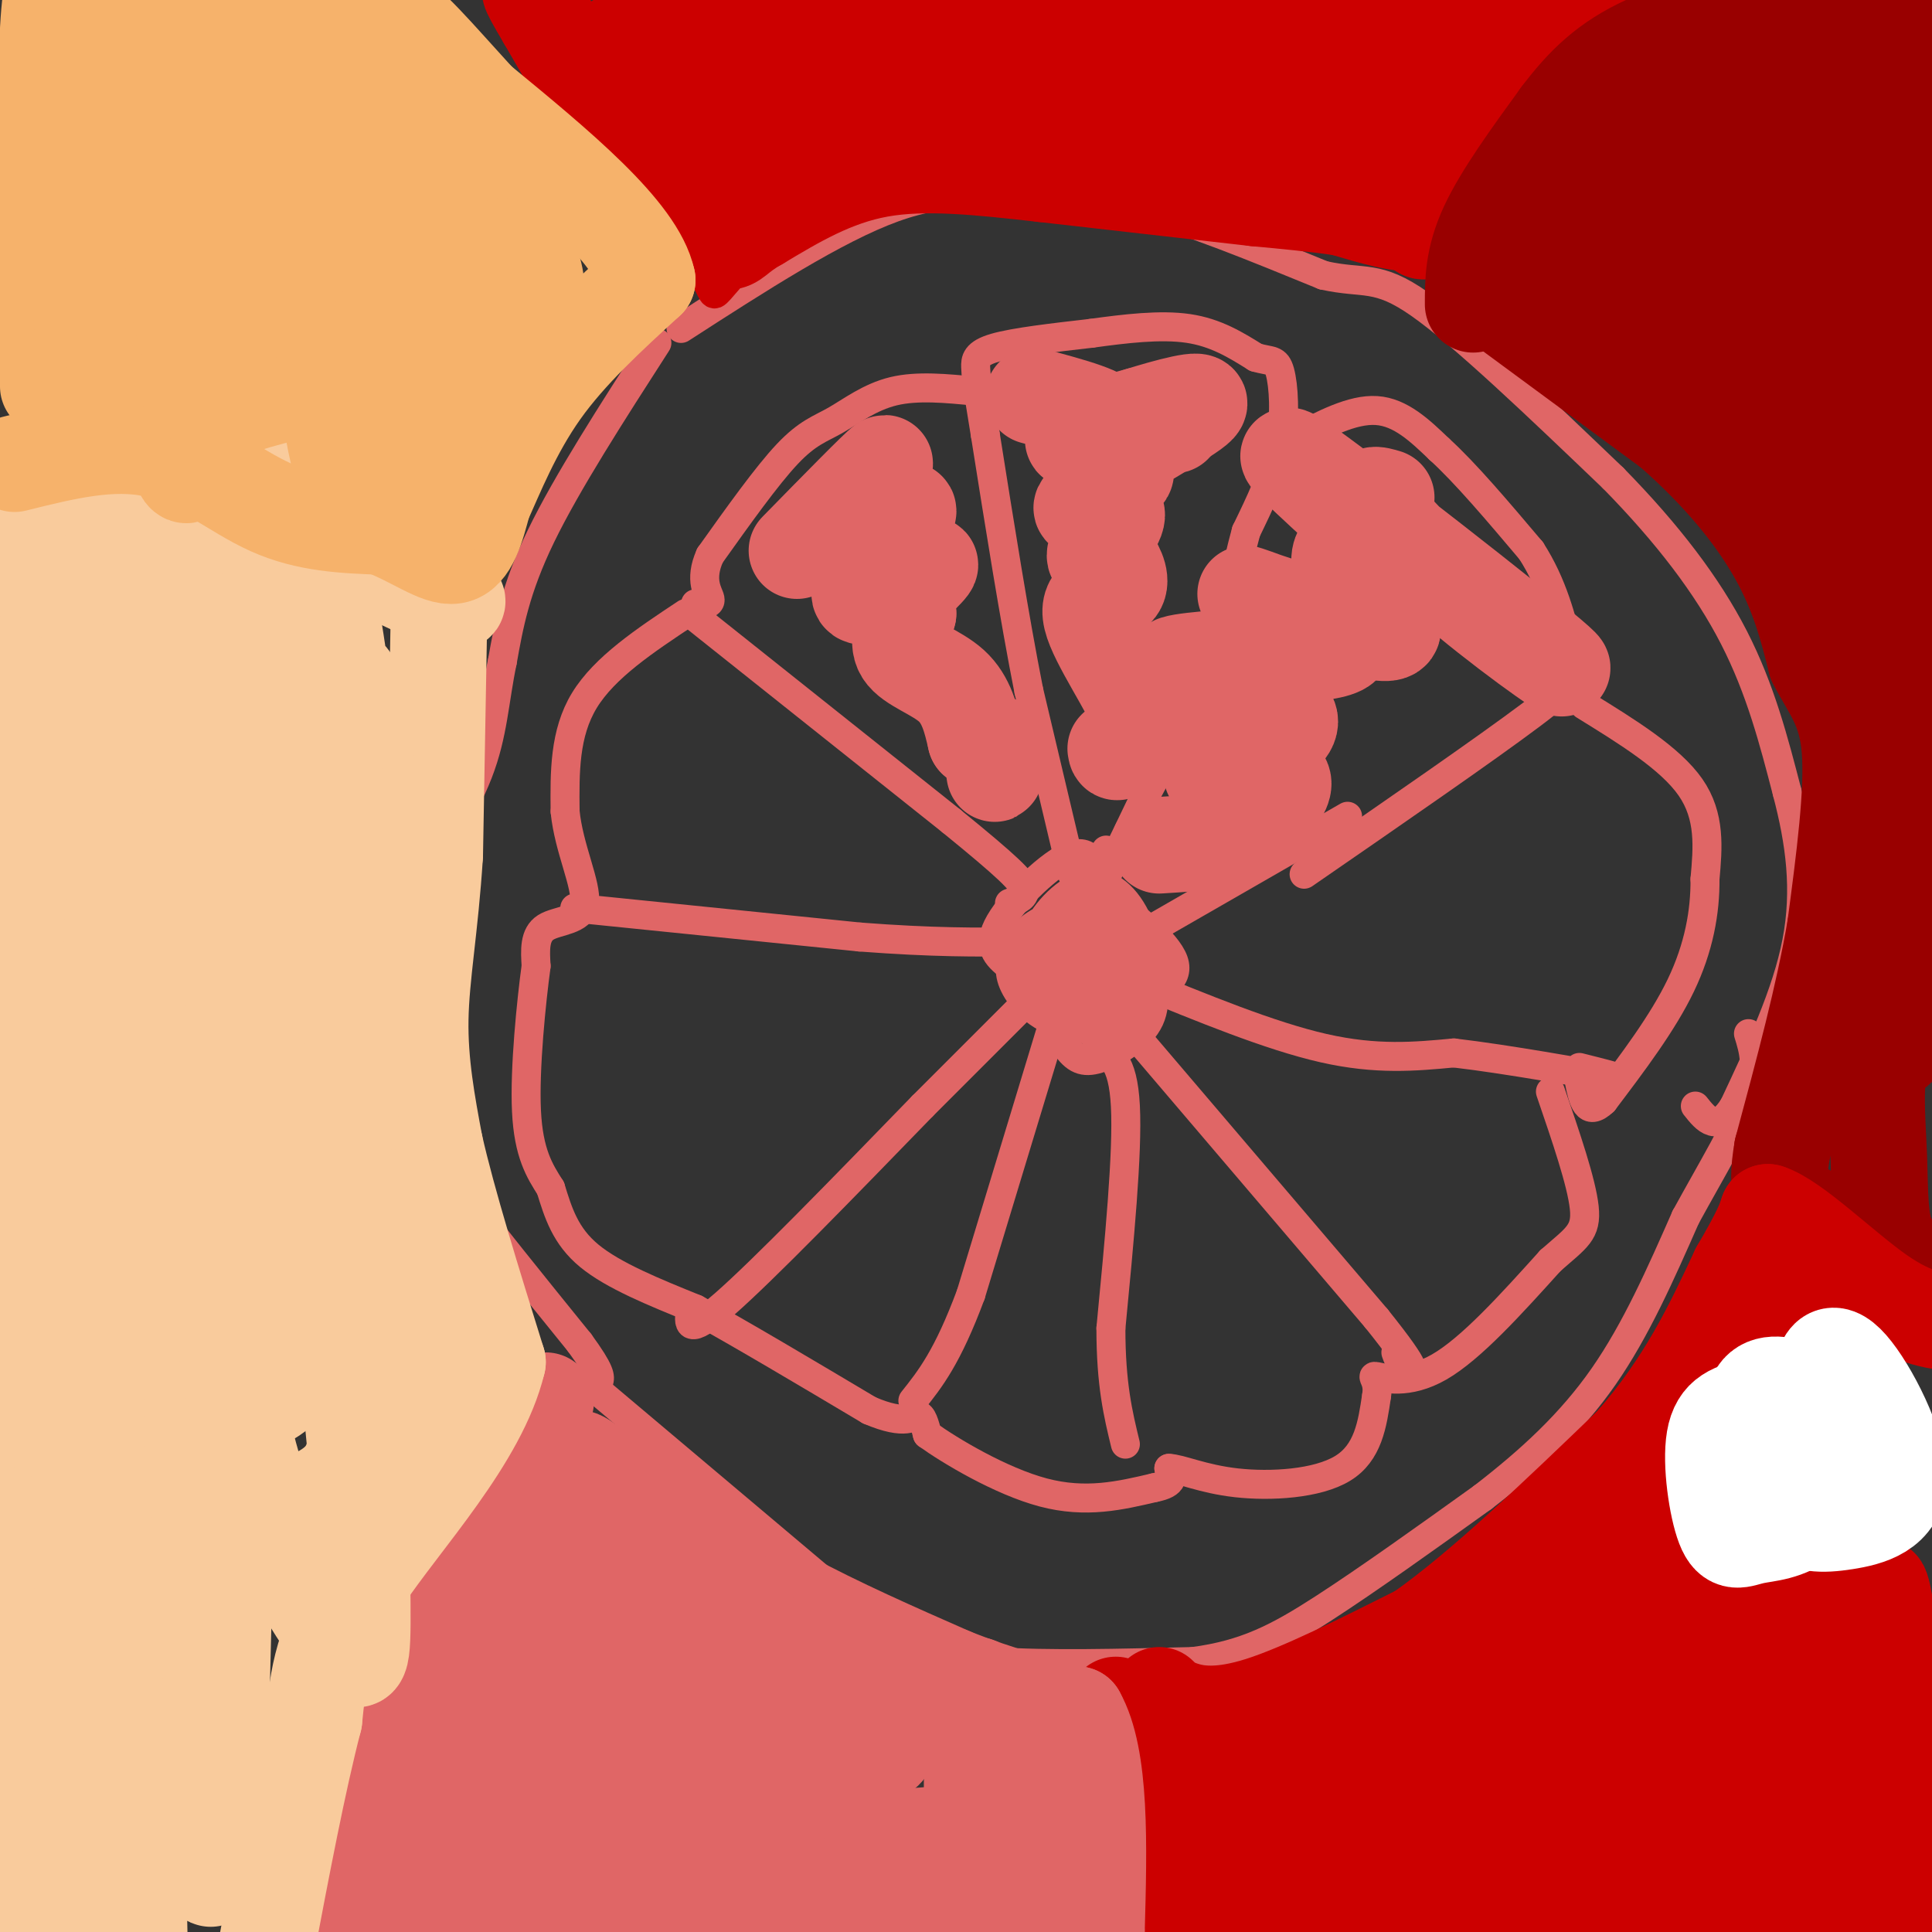 <svg viewBox='0 0 400 400' version='1.1' xmlns='http://www.w3.org/2000/svg' xmlns:xlink='http://www.w3.org/1999/xlink'><rect x="0" y="0" width="400" height="400" fill="#333333" stroke="none"/><g fill='none' stroke='#e06666' stroke-width='6' stroke-linecap='round' stroke-linejoin='round'><path d='M222,181c0.000,0.000 -9.000,-38.000 -9,-38'/><path d='M213,143c-3.000,-15.167 -6.000,-34.083 -9,-53'/><path d='M204,90c-1.845,-11.167 -1.958,-12.583 -2,-14c-0.042,-1.417 -0.012,-2.833 4,-4c4.012,-1.167 12.006,-2.083 20,-3'/><path d='M226,69c6.933,-0.956 14.267,-1.844 20,-1c5.733,0.844 9.867,3.422 14,6'/><path d='M260,74c3.214,0.929 4.250,0.250 5,3c0.750,2.750 1.214,8.929 0,15c-1.214,6.071 -4.107,12.036 -7,18'/><path d='M258,110c-2.022,7.289 -3.578,16.511 -7,26c-3.422,9.489 -8.711,19.244 -14,29'/><path d='M237,165c-4.489,9.356 -8.711,18.244 -10,20c-1.289,1.756 0.356,-3.622 2,-9'/><path d='M268,91c6.000,-3.167 12.000,-6.333 17,-6c5.000,0.333 9.000,4.167 13,8'/><path d='M298,93c5.333,4.833 12.167,12.917 19,21'/><path d='M317,114c4.500,7.000 6.250,14.000 8,21'/><path d='M325,135c1.556,4.689 1.444,5.911 -8,13c-9.444,7.089 -28.222,20.044 -47,33'/><path d='M143,127c0.000,0.000 54.000,43.000 54,43'/><path d='M197,170c11.867,9.667 14.533,12.333 15,14c0.467,1.667 -1.267,2.333 -3,3'/><path d='M119,188c0.000,0.000 59.000,6.000 59,6'/><path d='M178,194c15.333,1.167 24.167,1.083 33,1'/><path d='M143,271c-0.500,3.000 -1.000,6.000 7,-1c8.000,-7.000 24.500,-24.000 41,-41'/><path d='M191,229c10.167,-10.167 15.083,-15.083 20,-20'/><path d='M218,212c0.000,0.000 -17.000,56.000 -17,56'/><path d='M201,268c-4.833,13.000 -8.417,17.500 -12,22'/><path d='M227,217c2.750,1.167 5.500,2.333 6,12c0.500,9.667 -1.250,27.833 -3,46'/><path d='M230,275c0.000,11.667 1.500,17.833 3,24'/><path d='M233,212c0.000,0.000 52.000,61.000 52,61'/><path d='M285,273c9.511,11.844 7.289,10.956 6,10c-1.289,-0.956 -1.644,-1.978 -2,-3'/><path d='M235,203c14.000,5.750 28.000,11.500 39,14c11.000,2.500 19.000,1.750 27,1'/><path d='M301,218c11.578,1.356 27.022,4.244 32,5c4.978,0.756 -0.511,-0.622 -6,-2'/><path d='M239,192c0.000,0.000 40.000,-23.000 40,-23'/><path d='M328,146c8.917,5.500 17.833,11.000 22,17c4.167,6.000 3.583,12.500 3,19'/><path d='M353,182c0.067,6.778 -1.267,14.222 -5,22c-3.733,7.778 -9.867,15.889 -16,24'/><path d='M332,228c-3.500,3.333 -4.250,-0.333 -5,-4'/><path d='M202,81c-6.030,-0.595 -12.060,-1.190 -17,0c-4.940,1.190 -8.792,4.167 -12,6c-3.208,1.833 -5.774,2.524 -10,7c-4.226,4.476 -10.113,12.738 -16,21'/><path d='M147,115c-2.356,5.222 -0.244,7.778 0,9c0.244,1.222 -1.378,1.111 -3,1'/><path d='M142,127c-8.417,5.583 -16.833,11.167 -21,18c-4.167,6.833 -4.083,14.917 -4,23'/><path d='M117,168c0.738,7.655 4.583,15.292 4,19c-0.583,3.708 -5.595,3.488 -8,5c-2.405,1.512 -2.202,4.756 -2,8'/><path d='M111,200c-0.978,7.200 -2.422,21.200 -2,30c0.422,8.800 2.711,12.400 5,16'/><path d='M114,246c1.578,5.111 3.022,9.889 8,14c4.978,4.111 13.489,7.556 22,11'/><path d='M144,271c9.667,5.333 22.833,13.167 36,21'/><path d='M180,292c7.733,3.311 9.067,1.089 10,1c0.933,-0.089 1.467,1.956 2,4'/><path d='M192,297c4.622,3.333 15.178,9.667 24,12c8.822,2.333 15.911,0.667 23,-1'/><path d='M239,308c4.333,-0.833 3.667,-2.417 3,-4'/><path d='M242,304c2.405,0.060 6.917,2.208 14,3c7.083,0.792 16.738,0.226 22,-3c5.262,-3.226 6.131,-9.113 7,-15'/><path d='M285,289c0.583,-3.369 -1.458,-4.292 0,-4c1.458,0.292 6.417,1.798 13,-2c6.583,-3.798 14.792,-12.899 23,-22'/><path d='M321,261c5.444,-4.800 7.556,-5.800 7,-11c-0.556,-5.200 -3.778,-14.600 -7,-24'/><path d='M136,71c-9.333,14.500 -18.667,29.000 -24,40c-5.333,11.000 -6.667,18.500 -8,26'/><path d='M104,137c-1.679,7.988 -1.875,14.958 -5,23c-3.125,8.042 -9.179,17.155 -12,25c-2.821,7.845 -2.411,14.423 -2,21'/><path d='M85,206c1.333,9.167 5.667,21.583 10,34'/><path d='M95,240c0.978,6.000 -1.578,4.000 2,9c3.578,5.000 13.289,17.000 23,29'/><path d='M120,278c4.500,6.167 4.250,7.083 4,8'/><path d='M125,289c0.000,0.000 51.000,43.000 51,43'/><path d='M176,332c12.778,9.356 19.222,11.244 30,12c10.778,0.756 25.889,0.378 41,0'/><path d='M247,344c10.911,-1.422 17.689,-4.978 27,-11c9.311,-6.022 21.156,-14.511 33,-23'/><path d='M307,310c9.933,-7.667 18.267,-15.333 25,-25c6.733,-9.667 11.867,-21.333 17,-33'/><path d='M349,252c5.533,-10.111 10.867,-18.889 13,-25c2.133,-6.111 1.067,-9.556 0,-13'/><path d='M141,68c16.000,-10.333 32.000,-20.667 44,-25c12.000,-4.333 20.000,-2.667 28,-1'/><path d='M213,42c7.778,-0.556 13.222,-1.444 23,1c9.778,2.444 23.889,8.222 38,14'/><path d='M274,57c8.578,1.911 11.022,-0.311 20,6c8.978,6.311 24.489,21.156 40,36'/><path d='M334,99c11.289,11.511 19.511,22.289 25,33c5.489,10.711 8.244,21.356 11,32'/><path d='M370,164c2.733,10.356 4.067,20.244 2,31c-2.067,10.756 -7.533,22.378 -13,34'/><path d='M359,229c-3.500,5.667 -5.750,2.833 -8,0'/><path d='M220,200c0.590,-1.361 1.181,-2.723 2,-3c0.819,-0.277 1.868,0.530 2,3c0.132,2.470 -0.652,6.601 -3,6c-2.348,-0.601 -6.259,-5.935 -7,-9c-0.741,-3.065 1.688,-3.863 5,-2c3.312,1.863 7.507,6.386 8,9c0.493,2.614 -2.716,3.318 -5,3c-2.284,-0.318 -3.642,-1.659 -5,-3'/><path d='M217,204c-0.736,-1.720 -0.078,-4.521 2,-7c2.078,-2.479 5.574,-4.636 8,-4c2.426,0.636 3.783,4.066 4,7c0.217,2.934 -0.705,5.373 -2,7c-1.295,1.627 -2.962,2.442 -5,1c-2.038,-1.442 -4.447,-5.140 -5,-8c-0.553,-2.860 0.749,-4.880 3,-7c2.251,-2.120 5.452,-4.340 8,-2c2.548,2.340 4.442,9.240 4,13c-0.442,3.760 -3.221,4.380 -6,5'/><path d='M228,209c-2.026,0.595 -4.091,-0.418 -6,-3c-1.909,-2.582 -3.663,-6.732 -3,-10c0.663,-3.268 3.744,-5.655 6,-6c2.256,-0.345 3.689,1.351 5,3c1.311,1.649 2.501,3.251 3,6c0.499,2.749 0.306,6.646 -2,9c-2.306,2.354 -6.726,3.164 -10,2c-3.274,-1.164 -5.403,-4.302 -7,-6c-1.597,-1.698 -2.661,-1.957 0,-5c2.661,-3.043 9.046,-8.869 13,-10c3.954,-1.131 5.477,2.435 7,6'/><path d='M234,195c2.840,2.504 6.439,5.765 4,9c-2.439,3.235 -10.917,6.446 -15,8c-4.083,1.554 -3.771,1.451 -6,-1c-2.229,-2.451 -7.001,-7.250 -6,-11c1.001,-3.750 7.774,-6.449 12,-7c4.226,-0.551 5.906,1.048 8,4c2.094,2.952 4.602,7.256 4,11c-0.602,3.744 -4.315,6.927 -8,6c-3.685,-0.927 -7.343,-5.963 -11,-11'/><path d='M216,203c-2.443,-3.564 -3.051,-6.973 -1,-11c2.051,-4.027 6.762,-8.673 11,-9c4.238,-0.327 8.003,3.664 10,9c1.997,5.336 2.227,12.018 -1,16c-3.227,3.982 -9.912,5.263 -15,4c-5.088,-1.263 -8.580,-5.071 -10,-8c-1.420,-2.929 -0.767,-4.981 0,-7c0.767,-2.019 1.648,-4.005 5,-6c3.352,-1.995 9.176,-3.997 15,-6'/><path d='M230,185c3.707,1.069 5.476,6.740 7,12c1.524,5.260 2.804,10.109 1,14c-1.804,3.891 -6.693,6.823 -10,8c-3.307,1.177 -5.032,0.600 -7,-2c-1.968,-2.600 -4.180,-7.223 -6,-10c-1.820,-2.777 -3.249,-3.709 -1,-7c2.249,-3.291 8.174,-8.940 11,-12c2.826,-3.060 2.551,-3.532 6,-1c3.449,2.532 10.621,8.066 12,12c1.379,3.934 -3.035,6.267 -8,7c-4.965,0.733 -10.483,-0.133 -16,-1'/><path d='M219,205c-4.398,-0.991 -7.393,-2.968 -10,-5c-2.607,-2.032 -4.824,-4.119 -2,-9c2.824,-4.881 10.690,-12.557 15,-14c4.310,-1.443 5.062,3.345 6,7c0.938,3.655 2.060,6.176 1,9c-1.060,2.824 -4.303,5.950 -7,6c-2.697,0.050 -4.849,-2.975 -7,-6'/></g>
<g fill='none' stroke='#cc0000' stroke-width='6' stroke-linecap='round' stroke-linejoin='round'><path d='M119,4c0.000,0.000 18.000,31.000 18,31'/><path d='M137,35c2.167,5.167 -1.417,2.583 -5,0'/><path d='M117,4c3.667,11.167 7.333,22.333 12,31c4.667,8.667 10.333,14.833 16,21'/><path d='M145,56c2.933,4.689 2.267,5.911 4,4c1.733,-1.911 5.867,-6.956 10,-12'/><path d='M159,48c0.333,-2.667 -3.833,-3.333 -8,-4'/><path d='M142,32c0.000,0.000 0.000,2.000 0,2'/></g>
<g fill='none' stroke='#cc0000' stroke-width='20' stroke-linecap='round' stroke-linejoin='round'><path d='M146,18c-3.250,2.915 -6.501,5.830 -8,8c-1.499,2.170 -1.247,3.595 0,3c1.247,-0.595 3.489,-3.211 5,-4c1.511,-0.789 2.291,0.249 0,3c-2.291,2.751 -7.655,7.215 -9,10c-1.345,2.785 1.327,3.893 4,5'/><path d='M138,43c3.956,-1.089 11.844,-6.311 19,-9c7.156,-2.689 13.578,-2.844 20,-3'/><path d='M177,31c14.000,-1.000 39.000,-2.000 64,-3'/><path d='M241,28c19.000,2.167 34.500,9.083 50,16'/><path d='M291,44c7.600,4.044 1.600,6.156 3,0c1.400,-6.156 10.200,-20.578 19,-35'/><path d='M313,9c5.500,-7.500 9.750,-8.750 14,-10'/><path d='M300,2c-36.833,8.667 -73.667,17.333 -102,20c-28.333,2.667 -48.167,-0.667 -68,-4'/><path d='M130,18c-11.378,-2.667 -5.822,-7.333 -1,-10c4.822,-2.667 8.911,-3.333 13,-4'/><path d='M142,4c26.333,-0.833 85.667,-0.917 145,-1'/><path d='M287,3c26.614,0.209 20.649,1.231 15,3c-5.649,1.769 -10.982,4.284 -13,7c-2.018,2.716 -0.719,5.633 -2,7c-1.281,1.367 -5.140,1.183 -9,1'/><path d='M278,21c-2.667,1.202 -4.833,3.708 -9,2c-4.167,-1.708 -10.333,-7.631 -7,-6c3.333,1.631 16.167,10.815 29,20'/><path d='M291,37c5.333,3.667 4.167,2.833 4,4c-0.167,1.167 0.667,4.333 -2,5c-2.667,0.667 -8.833,-1.167 -15,-3'/><path d='M278,43c-5.500,-0.833 -11.750,-1.417 -18,-2'/><path d='M260,41c-10.333,-1.167 -27.167,-3.083 -44,-5'/><path d='M216,36c-13.289,-1.489 -24.511,-2.711 -34,-1c-9.489,1.711 -17.244,6.356 -25,11'/><path d='M157,46c-4.956,2.778 -4.844,4.222 -7,4c-2.156,-0.222 -6.578,-2.111 -11,-4'/><path d='M139,46c-6.167,-7.667 -16.083,-24.833 -26,-42'/><path d='M113,4c-4.667,-7.833 -3.333,-6.417 -2,-5'/></g>
<g fill='none' stroke='#990000' stroke-width='20' stroke-linecap='round' stroke-linejoin='round'><path d='M305,63c0.000,-4.750 0.000,-9.500 3,-16c3.000,-6.500 9.000,-14.750 15,-23'/><path d='M323,24c4.905,-6.488 9.667,-11.208 18,-15c8.333,-3.792 20.238,-6.655 22,-6c1.762,0.655 -6.619,4.827 -15,9'/><path d='M308,61c0.000,0.000 38.000,28.000 38,28'/><path d='M346,89c10.444,9.156 17.556,18.044 22,26c4.444,7.956 6.222,14.978 8,22'/><path d='M376,137c2.933,5.778 6.267,9.222 7,18c0.733,8.778 -1.133,22.889 -3,37'/><path d='M380,192c-2.333,13.833 -6.667,29.917 -11,46'/><path d='M369,238c-1.578,9.511 -0.022,10.289 5,13c5.022,2.711 13.511,7.356 22,12'/><path d='M396,263c4.541,2.015 4.894,1.051 3,0c-1.894,-1.051 -6.033,-2.189 -8,-6c-1.967,-3.811 -1.760,-10.295 -2,-17c-0.240,-6.705 -0.926,-13.630 0,-19c0.926,-5.370 3.463,-9.185 6,-13'/><path d='M395,208c2.667,-4.833 6.333,-10.417 10,-16'/><path d='M402,190c-5.111,17.244 -10.222,34.489 -10,24c0.222,-10.489 5.778,-48.711 5,-69c-0.778,-20.289 -7.889,-22.644 -15,-25'/><path d='M382,120c-7.119,-13.690 -17.417,-35.417 -31,-47c-13.583,-11.583 -30.452,-13.024 -31,-21c-0.548,-7.976 15.226,-22.488 31,-37'/><path d='M351,15c6.783,-7.912 8.241,-9.193 3,-3c-5.241,6.193 -17.180,19.860 -19,21c-1.820,1.140 6.480,-10.246 15,-18c8.520,-7.754 17.260,-11.877 26,-16'/><path d='M378,11c-11.630,16.794 -23.260,33.588 -28,38c-4.740,4.412 -2.589,-3.557 -1,-11c1.589,-7.443 2.615,-14.361 9,-18c6.385,-3.639 18.128,-3.998 23,-4c4.872,-0.002 2.873,0.353 4,3c1.127,2.647 5.378,7.587 0,15c-5.378,7.413 -20.386,17.301 -27,21c-6.614,3.699 -4.833,1.209 -5,0c-0.167,-1.209 -2.282,-1.139 -2,-5c0.282,-3.861 2.961,-11.655 6,-16c3.039,-4.345 6.440,-5.241 6,-4c-0.440,1.241 -4.720,4.621 -9,8'/><path d='M354,38c-3.079,2.413 -6.277,4.447 -8,3c-1.723,-1.447 -1.969,-6.373 -2,-10c-0.031,-3.627 0.155,-5.956 -2,2c-2.155,7.956 -6.650,26.195 -7,30c-0.350,3.805 3.445,-6.825 7,-12c3.555,-5.175 6.870,-4.895 13,0c6.130,4.895 15.076,14.405 21,23c5.924,8.595 8.826,16.276 9,20c0.174,3.724 -2.379,3.493 -7,-3c-4.621,-6.493 -11.311,-19.246 -18,-32'/><path d='M360,59c-3.678,-9.059 -3.872,-15.707 -1,-16c2.872,-0.293 8.812,5.767 13,10c4.188,4.233 6.625,6.638 13,23c6.375,16.362 16.687,46.681 27,77'/><path d='M396,94c-8.500,-19.333 -17.000,-38.667 -22,-56c-5.000,-17.333 -6.500,-32.667 -8,-48'/><path d='M376,12c0.222,7.800 0.444,15.600 1,13c0.556,-2.600 1.444,-15.600 3,-23c1.556,-7.400 3.778,-9.200 6,-11'/><path d='M394,12c0.000,0.000 11.000,96.000 11,96'/><path d='M399,75c-2.863,-20.536 -5.726,-41.071 -6,-57c-0.274,-15.929 2.042,-27.250 4,-15c1.958,12.250 3.560,48.071 5,48c1.440,-0.071 2.720,-36.036 4,-72'/></g>
<g fill='none' stroke='#cc0000' stroke-width='20' stroke-linecap='round' stroke-linejoin='round'><path d='M231,353c1.400,11.867 2.800,23.733 7,33c4.200,9.267 11.200,15.933 14,18c2.800,2.067 1.400,-0.467 0,-3'/><path d='M252,401c0.000,-0.500 0.000,-0.250 0,0'/><path d='M240,351c1.067,1.044 2.133,2.089 5,3c2.867,0.911 7.533,1.689 16,-1c8.467,-2.689 20.733,-8.844 33,-15'/><path d='M294,338c12.833,-9.000 28.417,-24.000 44,-39'/><path d='M338,299c11.000,-12.500 16.500,-24.250 22,-36'/><path d='M360,263c4.667,-8.000 5.333,-10.000 6,-12'/><path d='M366,251c5.289,1.644 15.511,11.756 23,17c7.489,5.244 12.244,5.622 17,6'/><path d='M368,272c-1.940,7.179 -3.881,14.357 -10,25c-6.119,10.643 -16.417,24.750 -31,36c-14.583,11.250 -33.452,19.643 -47,25c-13.548,5.357 -21.774,7.679 -30,10'/><path d='M250,368c-3.444,-0.268 2.947,-5.938 2,-3c-0.947,2.938 -9.231,14.484 -6,13c3.231,-1.484 17.976,-15.997 37,-30c19.024,-14.003 42.326,-27.496 32,-19c-10.326,8.496 -54.280,38.980 -54,41c0.280,2.020 44.794,-24.423 66,-36c21.206,-11.577 19.103,-8.289 17,-5'/><path d='M344,329c5.700,-2.837 11.449,-7.429 12,-6c0.551,1.429 -4.096,8.880 -29,24c-24.904,15.120 -70.064,37.908 -86,47c-15.936,9.092 -2.649,4.489 7,1c9.649,-3.489 15.658,-5.863 30,-15c14.342,-9.137 37.015,-25.037 46,-30c8.985,-4.963 4.281,1.011 -7,12c-11.281,10.989 -29.141,26.995 -47,43'/><path d='M279,399c30.351,-27.179 60.702,-54.357 72,-63c11.298,-8.643 3.542,1.250 -1,8c-4.542,6.750 -5.869,10.357 -13,21c-7.131,10.643 -20.065,28.321 -33,46'/><path d='M318,396c8.726,-8.589 17.452,-17.179 24,-22c6.548,-4.821 10.917,-5.875 13,-4c2.083,1.875 1.881,6.679 0,14c-1.881,7.321 -5.440,17.161 -9,27'/><path d='M355,387c5.000,-18.250 10.000,-36.500 10,-33c0.000,3.500 -5.000,28.750 -10,54'/><path d='M355,387c2.528,-14.337 5.057,-28.673 7,-34c1.943,-5.327 3.301,-1.643 0,10c-3.301,11.643 -11.260,31.247 -11,26c0.260,-5.247 8.740,-35.345 13,-50c4.260,-14.655 4.301,-13.869 3,-2c-1.301,11.869 -3.943,34.820 -2,35c1.943,0.180 8.472,-22.410 15,-45'/><path d='M380,327c2.055,9.938 -0.309,57.282 0,64c0.309,6.718 3.289,-27.189 6,-27c2.711,0.189 5.153,34.474 5,27c-0.153,-7.474 -2.901,-56.707 -2,-62c0.901,-5.293 5.450,33.353 10,72'/><path d='M399,401c3.049,-0.495 5.672,-37.734 4,-46c-1.672,-8.266 -7.641,12.440 -14,25c-6.359,12.560 -13.110,16.973 -23,19c-9.890,2.027 -22.919,1.667 -32,1c-9.081,-0.667 -14.214,-1.641 -12,-5c2.214,-3.359 11.775,-9.103 10,-8c-1.775,1.103 -14.888,9.051 -28,17'/><path d='M297,404c10.133,-12.010 20.266,-24.020 21,-23c0.734,1.020 -7.930,15.070 -11,21c-3.070,5.930 -0.547,3.742 8,-7c8.547,-10.742 23.119,-30.036 17,-27c-6.119,3.036 -32.929,28.401 -32,33c0.929,4.599 29.596,-11.570 43,-18c13.404,-6.430 11.544,-3.123 11,-1c-0.544,2.123 0.228,3.061 1,4'/><path d='M355,386c0.257,1.355 0.400,2.741 -1,4c-1.400,1.259 -4.344,2.389 4,0c8.344,-2.389 27.977,-8.297 29,-6c1.023,2.297 -16.565,12.799 -25,16c-8.435,3.201 -7.718,-0.900 -7,-5'/></g>
<g fill='none' stroke='#ffffff' stroke-width='20' stroke-linecap='round' stroke-linejoin='round'><path d='M376,307c3.686,-3.370 7.371,-6.740 7,-5c-0.371,1.740 -4.799,8.591 -9,12c-4.201,3.409 -8.177,3.376 -11,4c-2.823,0.624 -4.494,1.904 -6,-2c-1.506,-3.904 -2.847,-12.994 -2,-18c0.847,-5.006 3.881,-5.930 9,-7c5.119,-1.070 12.322,-2.287 17,-1c4.678,1.287 6.831,5.077 8,8c1.169,2.923 1.353,4.979 0,8c-1.353,3.021 -4.244,7.006 -6,8c-1.756,0.994 -2.378,-1.003 -3,-3'/><path d='M380,311c-1.309,-5.035 -3.080,-16.121 -3,-23c0.080,-6.879 2.012,-9.551 6,-5c3.988,4.551 10.034,16.326 10,23c-0.034,6.674 -6.146,8.247 -11,9c-4.854,0.753 -8.451,0.688 -11,-2c-2.549,-2.688 -4.052,-7.997 -3,-12c1.052,-4.003 4.658,-6.700 8,-8c3.342,-1.300 6.422,-1.204 9,2c2.578,3.204 4.656,9.517 3,13c-1.656,3.483 -7.044,4.138 -11,4c-3.956,-0.138 -6.478,-1.069 -9,-2'/><path d='M368,310c-2.774,-4.012 -5.208,-13.042 -5,-18c0.208,-4.958 3.060,-5.845 7,-5c3.940,0.845 8.970,3.423 14,6'/></g>
<g fill='none' stroke='#e06666' stroke-width='20' stroke-linecap='round' stroke-linejoin='round'><path d='M113,290c-5.511,6.178 -11.022,12.356 -13,17c-1.978,4.644 -0.422,7.756 -2,14c-1.578,6.244 -6.289,15.622 -11,25'/><path d='M87,346c-4.000,13.833 -8.500,35.917 -13,58'/><path d='M73,402c0.000,0.000 9.000,-53.000 9,-53'/><path d='M82,349c3.622,-13.222 8.178,-19.778 13,-26c4.822,-6.222 9.911,-12.111 15,-18'/><path d='M110,305c3.444,-3.378 4.556,-2.822 6,-2c1.444,0.822 3.222,1.911 5,3'/><path d='M121,306c-0.067,-0.911 -2.733,-4.689 -1,-4c1.733,0.689 7.867,5.844 14,11'/><path d='M134,313c7.167,4.833 18.083,11.417 29,18'/><path d='M163,331c10.500,5.667 22.250,10.833 34,16'/><path d='M197,347c10.000,4.000 18.000,6.000 26,8'/><path d='M223,355c5.000,8.833 4.500,26.917 4,45'/><path d='M227,400c-1.110,-3.182 -5.885,-33.636 -11,-34c-5.115,-0.364 -10.569,29.364 -13,27c-2.431,-2.364 -1.837,-36.818 -1,-43c0.837,-6.182 1.919,15.909 3,38'/><path d='M205,388c2.321,-0.297 6.624,-20.040 11,-22c4.376,-1.960 8.824,13.862 7,21c-1.824,7.138 -9.919,5.592 -16,6c-6.081,0.408 -10.147,2.772 -22,2c-11.853,-0.772 -31.491,-4.678 -30,-8c1.491,-3.322 24.112,-6.059 37,-7c12.888,-0.941 16.042,-0.087 15,2c-1.042,2.087 -6.281,5.408 -24,8c-17.719,2.592 -47.920,4.455 -58,5c-10.080,0.545 -0.040,-0.227 10,-1'/><path d='M135,394c12.462,-1.325 38.616,-4.136 40,-3c1.384,1.136 -22.004,6.221 -46,9c-23.996,2.779 -48.602,3.252 -39,-1c9.602,-4.252 53.413,-13.231 62,-14c8.587,-0.769 -18.049,6.670 -33,10c-14.951,3.330 -18.218,2.550 -18,-1c0.218,-3.550 3.919,-9.872 11,-16c7.081,-6.128 17.540,-12.064 28,-18'/><path d='M140,360c11.578,-4.472 26.525,-6.653 20,-3c-6.525,3.653 -34.520,13.141 -46,15c-11.480,1.859 -6.444,-3.909 -2,-16c4.444,-12.091 8.296,-30.505 7,-28c-1.296,2.505 -7.739,25.929 -11,36c-3.261,10.071 -3.339,6.788 -1,-4c2.339,-10.788 7.097,-29.082 9,-33c1.903,-3.918 0.952,6.541 0,17'/><path d='M116,344c-2.302,12.392 -8.056,34.872 -12,31c-3.944,-3.872 -6.076,-34.095 -4,-51c2.076,-16.905 8.360,-20.490 12,-18c3.640,2.490 4.634,11.057 5,16c0.366,4.943 0.103,6.262 -6,19c-6.103,12.738 -18.045,36.894 -23,39c-4.955,2.106 -2.922,-17.837 -2,-26c0.922,-8.163 0.732,-4.546 5,-4c4.268,0.546 12.995,-1.978 18,-2c5.005,-0.022 6.290,2.458 8,9c1.710,6.542 3.845,17.146 4,24c0.155,6.854 -1.670,9.958 -4,13c-2.330,3.042 -5.165,6.021 -8,9'/><path d='M109,403c-2.000,1.667 -3.000,1.333 -4,1'/><path d='M101,397c-2.277,-21.180 -4.553,-42.359 -4,-53c0.553,-10.641 3.936,-10.742 9,-13c5.064,-2.258 11.807,-6.672 19,-5c7.193,1.672 14.834,9.430 20,15c5.166,5.570 7.858,8.951 10,13c2.142,4.049 3.734,8.765 5,13c1.266,4.235 2.204,7.990 -4,11c-6.204,3.010 -19.552,5.274 -28,4c-8.448,-1.274 -11.996,-6.087 -14,-10c-2.004,-3.913 -2.464,-6.926 -3,-10c-0.536,-3.074 -1.149,-6.211 0,-10c1.149,-3.789 4.061,-8.232 6,-11c1.939,-2.768 2.905,-3.863 9,-6c6.095,-2.137 17.320,-5.317 26,-4c8.680,1.317 14.815,7.132 20,13c5.185,5.868 9.421,11.789 11,15c1.579,3.211 0.502,3.711 -3,5c-3.502,1.289 -9.429,3.368 -18,2c-8.571,-1.368 -19.785,-6.184 -31,-11'/><path d='M131,355c-6.019,-2.032 -5.568,-1.613 -6,-2c-0.432,-0.387 -1.747,-1.580 2,-3c3.747,-1.420 12.557,-3.069 22,-3c9.443,0.069 19.518,1.854 25,3c5.482,1.146 6.369,1.651 8,3c1.631,1.349 4.004,3.541 1,6c-3.004,2.459 -11.385,5.184 -20,4c-8.615,-1.184 -17.463,-6.279 -24,-11c-6.537,-4.721 -10.762,-9.070 -11,-12c-0.238,-2.930 3.513,-4.443 13,-2c9.487,2.443 24.711,8.841 26,8c1.289,-0.841 -11.355,-8.920 -24,-17'/></g>
<g fill='none' stroke='#f9cb9c' stroke-width='20' stroke-linecap='round' stroke-linejoin='round'><path d='M4,111c2.417,-1.833 4.833,-3.667 13,-4c8.167,-0.333 22.083,0.833 36,2'/><path d='M53,109c12.333,2.833 25.167,8.917 38,15'/><path d='M91,124c6.333,2.000 3.167,-0.500 0,-3'/><path d='M91,121c-0.167,8.833 -0.583,32.417 -1,56'/><path d='M90,177c-0.956,15.111 -2.844,24.889 -3,34c-0.156,9.111 1.422,17.556 3,26'/><path d='M90,237c2.667,11.833 7.833,28.417 13,45'/><path d='M103,282c-3.756,15.711 -19.644,32.489 -28,45c-8.356,12.511 -9.178,20.756 -10,29'/><path d='M65,356c-3.333,12.833 -6.667,30.417 -10,48'/><path d='M22,378c5.053,-48.745 10.105,-97.489 11,-118c0.895,-20.511 -2.368,-12.788 -2,-11c0.368,1.788 4.367,-2.359 -2,32c-6.367,34.359 -23.101,107.223 -29,119c-5.899,11.777 -0.963,-37.534 1,-62c1.963,-24.466 0.951,-24.087 3,-14c2.049,10.087 7.157,29.882 10,47c2.843,17.118 3.422,31.559 4,46'/><path d='M5,358c0.500,-10.345 1.000,-20.690 3,-27c2.000,-6.310 5.500,-8.583 9,-8c3.500,0.583 7.000,4.024 9,19c2.000,14.976 2.500,41.488 3,68'/><path d='M27,383c7.328,-32.326 14.657,-64.652 18,-83c3.343,-18.348 2.701,-22.719 2,2c-0.701,24.719 -1.461,78.527 -3,86c-1.539,7.473 -3.859,-31.391 -12,-69c-8.141,-37.609 -22.105,-73.964 -29,-98c-6.895,-24.036 -6.720,-35.753 -4,-31c2.720,4.753 7.986,25.975 12,43c4.014,17.025 6.777,29.852 6,63c-0.777,33.148 -5.094,86.617 -7,69c-1.906,-17.617 -1.402,-106.319 0,-132c1.402,-25.681 3.701,11.660 6,49'/><path d='M16,282c2.071,13.595 4.250,23.083 6,41c1.750,17.917 3.071,44.262 -1,26c-4.071,-18.262 -13.536,-81.131 -23,-144'/><path d='M5,144c3.037,-8.036 6.074,-16.072 9,18c2.926,34.072 5.742,110.251 6,140c0.258,29.749 -2.043,13.068 -6,-14c-3.957,-27.068 -9.572,-64.521 -12,-82c-2.428,-17.479 -1.669,-14.982 0,-20c1.669,-5.018 4.248,-17.549 7,-14c2.752,3.549 5.676,23.178 7,33c1.324,9.822 1.049,9.837 0,14c-1.049,4.163 -2.871,12.475 -6,10c-3.129,-2.475 -7.564,-15.738 -12,-29'/><path d='M-1,122c6.175,12.949 12.349,25.899 15,31c2.651,5.101 1.777,2.354 0,3c-1.777,0.646 -4.458,4.686 -7,1c-2.542,-3.686 -4.947,-15.097 -5,-22c-0.053,-6.903 2.245,-9.297 4,-12c1.755,-2.703 2.965,-5.714 5,-1c2.035,4.714 4.894,17.154 6,23c1.106,5.846 0.459,5.099 -3,6c-3.459,0.901 -9.729,3.451 -16,6'/><path d='M1,147c6.847,-5.824 13.694,-11.649 18,-15c4.306,-3.351 6.070,-4.229 8,-1c1.930,3.229 4.025,10.566 5,16c0.975,5.434 0.828,8.966 -2,12c-2.828,3.034 -8.338,5.569 -14,9c-5.662,3.431 -11.476,7.757 -14,3c-2.524,-4.757 -1.758,-18.596 2,-28c3.758,-9.404 10.508,-14.372 14,-19c3.492,-4.628 3.726,-8.916 9,-3c5.274,5.916 15.586,22.035 17,30c1.414,7.965 -6.071,7.775 -13,8c-6.929,0.225 -13.300,0.864 -17,0c-3.700,-0.864 -4.727,-3.233 -6,-6c-1.273,-2.767 -2.792,-5.934 -2,-11c0.792,-5.066 3.896,-12.033 7,-19'/><path d='M13,123c5.952,-4.940 17.333,-7.790 24,-8c6.667,-0.210 8.619,2.219 11,3c2.381,0.781 5.191,-0.086 8,7c2.809,7.086 5.617,22.125 8,29c2.383,6.875 4.340,5.586 -5,9c-9.340,3.414 -29.976,11.532 -36,11c-6.024,-0.532 2.565,-9.713 8,-15c5.435,-5.287 7.716,-6.679 13,-9c5.284,-2.321 13.570,-5.573 17,-4c3.430,1.573 2.004,7.969 1,14c-1.004,6.031 -1.587,11.698 -5,20c-3.413,8.302 -9.655,19.238 -16,28c-6.345,8.762 -12.794,15.348 -16,14c-3.206,-1.348 -3.171,-10.632 -2,-27c1.171,-16.368 3.477,-39.819 7,-56c3.523,-16.181 8.261,-25.090 13,-34'/><path d='M43,105c4.205,-7.036 8.219,-7.627 11,-10c2.781,-2.373 4.329,-6.527 7,0c2.671,6.527 6.466,23.736 9,41c2.534,17.264 3.807,34.584 3,43c-0.807,8.416 -3.693,7.928 -8,10c-4.307,2.072 -10.035,6.705 -17,8c-6.965,1.295 -15.167,-0.748 -20,-1c-4.833,-0.252 -6.299,1.285 -3,-5c3.299,-6.285 11.361,-20.394 21,-33c9.639,-12.606 20.854,-23.709 26,-18c5.146,5.709 4.221,28.229 2,43c-2.221,14.771 -5.740,21.794 -9,27c-3.260,5.206 -6.262,8.594 -8,12c-1.738,3.406 -2.211,6.830 -4,-1c-1.789,-7.830 -4.895,-26.915 -8,-46'/><path d='M45,175c-1.694,-12.312 -1.928,-20.090 -1,-27c0.928,-6.910 3.018,-12.950 6,-18c2.982,-5.050 6.858,-9.110 11,-2c4.142,7.110 8.551,25.388 9,45c0.449,19.612 -3.063,40.556 -5,53c-1.937,12.444 -2.299,16.388 -6,21c-3.701,4.612 -10.743,9.893 -15,12c-4.257,2.107 -5.731,1.040 -7,0c-1.269,-1.040 -2.335,-2.052 -4,-13c-1.665,-10.948 -3.929,-31.834 -5,-42c-1.071,-10.166 -0.949,-9.614 3,-17c3.949,-7.386 11.724,-22.709 18,-32c6.276,-9.291 11.052,-12.548 15,-6c3.948,6.548 7.067,22.901 9,34c1.933,11.099 2.680,16.944 1,34c-1.680,17.056 -5.787,45.322 -10,59c-4.213,13.678 -8.531,12.769 -11,15c-2.469,2.231 -3.088,7.601 -5,-4c-1.912,-11.601 -5.118,-40.172 -6,-54c-0.882,-13.828 0.559,-12.914 2,-12'/><path d='M44,221c1.166,-2.456 3.082,-2.598 4,-5c0.918,-2.402 0.839,-7.066 5,2c4.161,9.066 12.560,31.861 17,55c4.440,23.139 4.919,46.620 5,59c0.081,12.380 -0.237,13.657 -4,9c-3.763,-4.657 -10.972,-15.250 -16,-29c-5.028,-13.750 -7.875,-30.658 -9,-39c-1.125,-8.342 -0.527,-8.117 3,-10c3.527,-1.883 9.984,-5.873 15,-3c5.016,2.873 8.590,12.610 10,20c1.410,7.390 0.656,12.432 0,17c-0.656,4.568 -1.214,8.663 -7,12c-5.786,3.337 -16.798,5.915 -22,7c-5.202,1.085 -4.593,0.677 0,-10c4.593,-10.677 13.169,-31.622 20,-43c6.831,-11.378 11.915,-13.189 17,-15'/><path d='M82,248c3.682,-0.694 4.387,5.072 5,15c0.613,9.928 1.132,24.018 1,34c-0.132,9.982 -0.917,15.854 -5,2c-4.083,-13.854 -11.466,-47.435 -11,-54c0.466,-6.565 8.779,13.886 6,25c-2.779,11.114 -16.651,12.890 -23,13c-6.349,0.110 -5.174,-1.445 -4,-3'/></g>
<g fill='none' stroke='#f6b26b' stroke-width='20' stroke-linecap='round' stroke-linejoin='round'><path d='M3,96c10.089,-2.511 20.178,-5.022 29,-3c8.822,2.022 16.378,8.578 24,12c7.622,3.422 15.311,3.711 23,4'/><path d='M79,109c6.644,2.444 11.756,6.556 15,6c3.244,-0.556 4.622,-5.778 6,-11'/><path d='M100,104c2.622,-5.800 6.178,-14.800 12,-23c5.822,-8.200 13.911,-15.600 22,-23'/><path d='M134,58c-2.167,-10.000 -18.583,-23.500 -35,-37'/><path d='M99,21c-9.000,-9.844 -14.000,-15.956 -19,-19c-5.000,-3.044 -10.000,-3.022 -15,-3'/><path d='M42,0c-8.159,2.496 -16.319,4.992 -22,1c-5.681,-3.992 -8.884,-14.472 -10,5c-1.116,19.472 -0.147,68.896 0,74c0.147,5.104 -0.530,-34.113 0,-48c0.530,-13.887 2.265,-2.443 4,9'/><path d='M14,41c1.722,12.087 4.027,37.806 5,39c0.973,1.194 0.615,-22.136 2,-35c1.385,-12.864 4.512,-15.262 6,-17c1.488,-1.738 1.337,-2.816 3,-2c1.663,0.816 5.139,3.525 8,12c2.861,8.475 5.106,22.717 6,30c0.894,7.283 0.435,7.608 -1,15c-1.435,7.392 -3.846,21.853 -6,12c-2.154,-9.853 -4.049,-44.019 -4,-60c0.049,-15.981 2.044,-13.779 6,-11c3.956,2.779 9.873,6.133 14,10c4.127,3.867 6.465,8.248 6,14c-0.465,5.752 -3.732,12.876 -7,20'/><path d='M52,68c-5.413,4.479 -15.444,5.677 -21,6c-5.556,0.323 -6.636,-0.230 -8,-2c-1.364,-1.770 -3.013,-4.757 -5,-9c-1.987,-4.243 -4.311,-9.744 -6,-17c-1.689,-7.256 -2.744,-16.269 -2,-23c0.744,-6.731 3.285,-11.181 10,-14c6.715,-2.819 17.604,-4.007 24,-4c6.396,0.007 8.299,1.210 11,3c2.701,1.790 6.198,4.167 9,9c2.802,4.833 4.907,12.121 6,17c1.093,4.879 1.173,7.348 0,11c-1.173,3.652 -3.598,8.486 -6,12c-2.402,3.514 -4.779,5.706 -10,8c-5.221,2.294 -13.285,4.690 -19,6c-5.715,1.310 -9.080,1.536 -12,-3c-2.920,-4.536 -5.396,-13.832 -6,-22c-0.604,-8.168 0.665,-15.209 5,-20c4.335,-4.791 11.736,-7.334 16,-9c4.264,-1.666 5.390,-2.457 9,0c3.610,2.457 9.703,8.161 13,11c3.297,2.839 3.799,2.811 5,10c1.201,7.189 3.100,21.594 5,36'/><path d='M70,74c0.993,6.662 0.975,5.318 -4,6c-4.975,0.682 -14.905,3.389 -19,5c-4.095,1.611 -2.353,2.124 -4,-3c-1.647,-5.124 -6.682,-15.886 -7,-27c-0.318,-11.114 4.080,-22.579 8,-29c3.920,-6.421 7.362,-7.797 13,-9c5.638,-1.203 13.473,-2.233 18,-3c4.527,-0.767 5.747,-1.271 9,5c3.253,6.271 8.540,19.318 10,29c1.460,9.682 -0.906,15.998 -5,20c-4.094,4.002 -9.917,5.689 -15,6c-5.083,0.311 -9.427,-0.756 -12,-2c-2.573,-1.244 -3.375,-2.666 -5,-6c-1.625,-3.334 -4.074,-8.579 -3,-15c1.074,-6.421 5.669,-14.019 9,-18c3.331,-3.981 5.398,-4.345 10,-6c4.602,-1.655 11.739,-4.599 17,0c5.261,4.599 8.646,16.743 10,24c1.354,7.257 0.677,9.629 0,12'/><path d='M100,63c-0.061,4.115 -0.213,8.403 -2,13c-1.787,4.597 -5.210,9.505 -8,13c-2.790,3.495 -4.948,5.579 -8,9c-3.052,3.421 -6.997,8.179 -10,2c-3.003,-6.179 -5.063,-23.293 -5,-33c0.063,-9.707 2.248,-12.005 4,-15c1.752,-2.995 3.072,-6.686 7,-10c3.928,-3.314 10.464,-6.253 14,-8c3.536,-1.747 4.073,-2.304 8,3c3.927,5.304 11.246,16.468 11,23c-0.246,6.532 -8.055,8.432 -14,10c-5.945,1.568 -10.027,2.804 -13,3c-2.973,0.196 -4.838,-0.649 -8,-2c-3.162,-1.351 -7.620,-3.210 -1,-9c6.620,-5.790 24.320,-15.511 31,-18c6.680,-2.489 2.340,2.256 -2,7'/><path d='M104,51c-7.167,10.631 -24.083,33.708 -30,38c-5.917,4.292 -0.833,-10.202 2,-17c2.833,-6.798 3.417,-5.899 4,-5'/></g>
<g fill='none' stroke='#e06666' stroke-width='20' stroke-linecap='round' stroke-linejoin='round'><path d='M165,114c8.378,-8.556 16.756,-17.111 18,-18c1.244,-0.889 -4.644,5.889 -7,10c-2.356,4.111 -1.178,5.556 0,7'/><path d='M176,113c3.579,-1.659 12.528,-9.306 12,-7c-0.528,2.306 -10.533,14.567 -10,17c0.533,2.433 11.605,-4.960 14,-6c2.395,-1.040 -3.887,4.274 -6,7c-2.113,2.726 -0.056,2.863 2,3'/><path d='M188,127c-0.452,1.988 -2.583,5.458 -1,8c1.583,2.542 6.881,4.155 10,7c3.119,2.845 4.060,6.923 5,11'/><path d='M202,153c1.679,1.524 3.375,-0.167 4,1c0.625,1.167 0.179,5.190 0,6c-0.179,0.810 -0.089,-1.595 0,-4'/><path d='M214,82c7.786,2.083 15.573,4.166 15,6c-0.573,1.834 -9.504,3.419 -6,3c3.504,-0.419 19.443,-2.844 20,-3c0.557,-0.156 -14.270,1.955 -18,2c-3.730,0.045 3.635,-1.978 11,-4'/><path d='M236,86c5.533,-1.722 13.864,-4.028 12,-2c-1.864,2.028 -13.925,8.389 -17,11c-3.075,2.611 2.836,1.470 2,3c-0.836,1.530 -8.420,5.730 -9,7c-0.580,1.270 5.844,-0.389 7,1c1.156,1.389 -2.955,5.825 -4,8c-1.045,2.175 0.978,2.087 3,2'/><path d='M230,116c1.166,1.601 2.581,4.604 1,6c-1.581,1.396 -6.156,1.183 -5,6c1.156,4.817 8.045,14.662 10,20c1.955,5.338 -1.022,6.169 -4,7'/><path d='M232,155c-0.833,1.167 -0.917,0.583 -1,0'/><path d='M287,103c-2.065,-0.612 -4.131,-1.225 -2,2c2.131,3.225 8.458,10.287 19,19c10.542,8.713 25.300,19.077 17,12c-8.300,-7.077 -39.657,-31.593 -50,-39c-10.343,-7.407 0.329,2.297 11,12'/><path d='M282,109c-0.326,2.941 -6.643,4.294 -4,9c2.643,4.706 14.244,12.767 9,13c-5.244,0.233 -27.335,-7.360 -29,-8c-1.665,-0.640 17.096,5.674 20,9c2.904,3.326 -10.048,3.663 -23,4'/><path d='M255,136c-7.774,0.878 -15.710,1.073 -11,3c4.710,1.927 22.066,5.585 23,10c0.934,4.415 -14.554,9.585 -16,11c-1.446,1.415 11.149,-0.927 14,1c2.851,1.927 -4.043,8.122 -8,11c-3.957,2.878 -4.979,2.439 -6,2'/><path d='M251,174c-2.833,0.500 -6.917,0.750 -11,1'/></g>
</svg>
